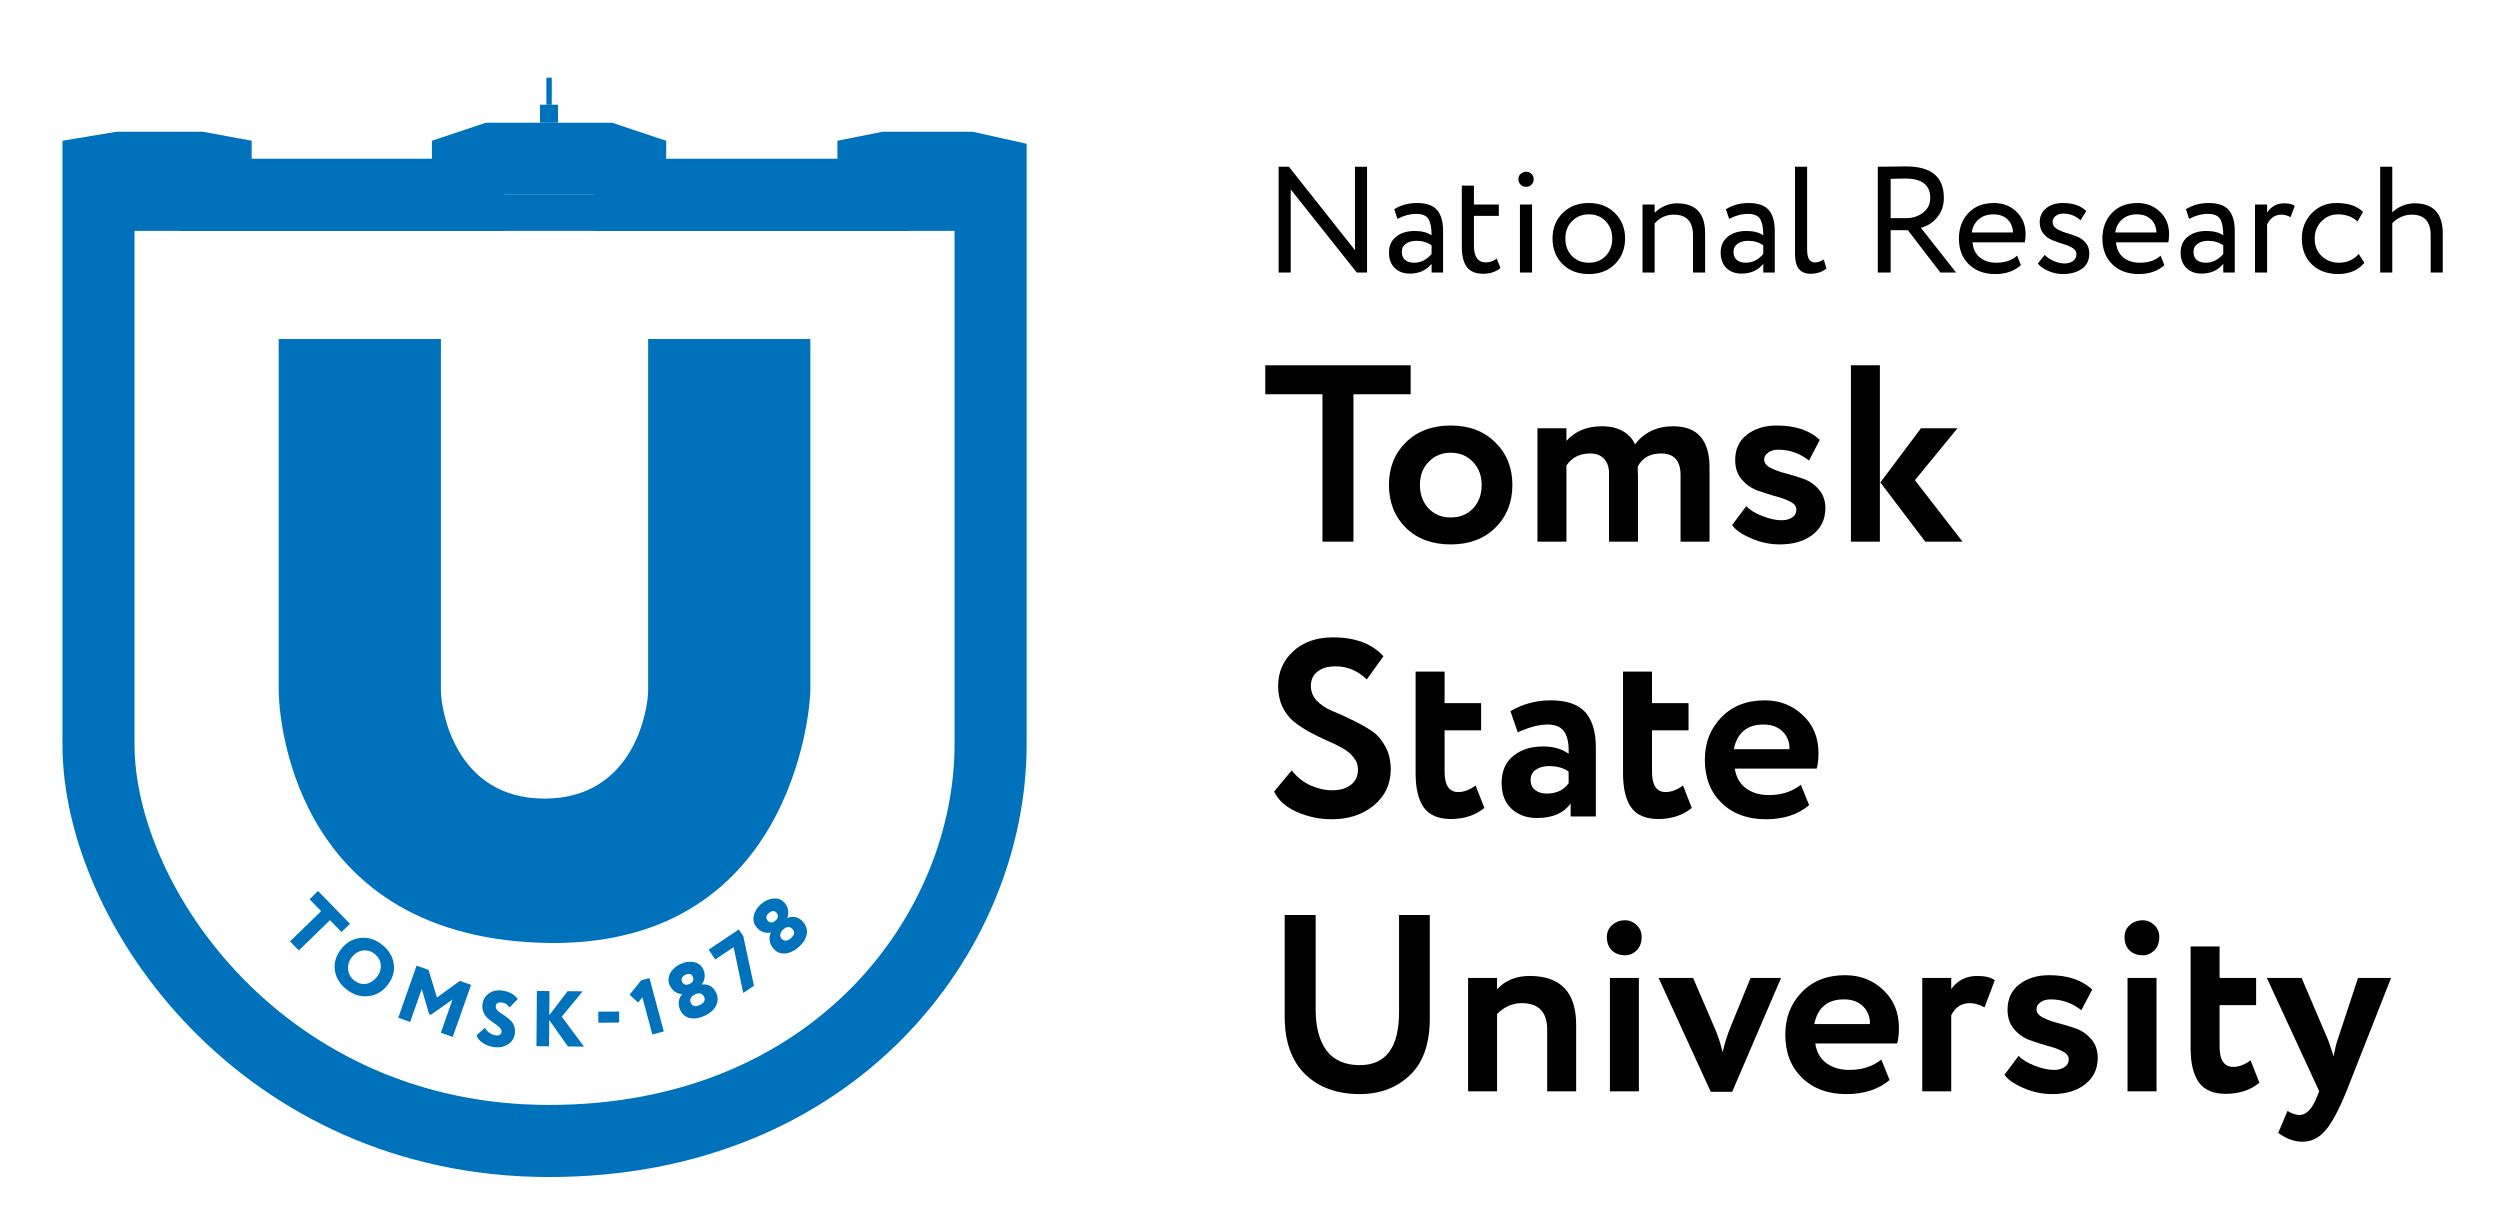 <?xml version="1.0" encoding="UTF-8"?> <svg xmlns="http://www.w3.org/2000/svg" width="1750" height="847" viewBox="0 0 1750 847" fill="none"> <path d="M885.695 275.986V255.705H987.452V275.986H947.42V379.154H925.728V275.986H885.695Z" fill="black"></path> <path d="M984.074 369.454C976.197 361.577 972.258 351.583 972.258 339.474C972.258 327.364 976.197 317.429 984.074 309.67C992.069 301.793 1002.53 297.854 1015.47 297.854C1028.4 297.854 1038.8 301.793 1046.68 309.67C1054.67 317.429 1058.67 327.364 1058.67 339.474C1058.67 351.583 1054.67 361.577 1046.68 369.454C1038.8 377.214 1028.4 381.094 1015.47 381.094C1002.53 381.094 992.069 377.214 984.074 369.454ZM993.95 339.474C993.95 346.058 995.949 351.525 999.946 355.875C1004.06 360.107 1009.23 362.224 1015.47 362.224C1021.81 362.224 1026.99 360.166 1030.98 356.051C1035.1 351.819 1037.16 346.293 1037.16 339.474C1037.16 332.89 1035.1 327.482 1030.98 323.249C1026.87 319.017 1021.7 316.9 1015.47 316.9C1009.35 316.9 1004.24 319.017 1000.12 323.249C996.007 327.364 993.95 332.772 993.95 339.474Z" fill="black"></path> <path d="M1196.67 327.305V379.154H1176.39V332.596C1176.39 322.485 1171.87 317.429 1162.81 317.429C1155.05 317.429 1149.59 320.486 1146.41 326.6C1146.41 326.953 1146.41 327.893 1146.41 329.422C1146.53 330.832 1146.59 331.832 1146.59 332.42V379.154H1126.31V331.185C1126.31 326.953 1125.13 323.602 1122.78 321.133C1120.55 318.664 1117.31 317.429 1113.08 317.429C1105.79 317.429 1100.27 320.251 1096.5 325.894V379.154H1076.22V299.794H1096.5V308.612C1102.62 301.793 1110.91 298.383 1121.37 298.383C1127.25 298.383 1132.19 299.559 1136.18 301.91C1140.18 304.262 1142.94 307.318 1144.47 311.081C1150.94 302.616 1159.87 298.383 1171.28 298.383C1188.21 298.383 1196.67 308.024 1196.67 327.305Z" fill="black"></path> <path d="M1254.48 362.224C1256.48 360.93 1257.48 359.108 1257.48 356.757C1257.48 354.405 1256.01 352.524 1253.07 351.113C1250.13 349.585 1246.55 348.292 1242.32 347.233C1238.2 346.058 1234.03 344.706 1229.79 343.177C1225.56 341.531 1221.98 338.945 1219.04 335.418C1216.1 331.89 1214.63 327.423 1214.63 322.015C1214.63 314.49 1217.33 308.612 1222.74 304.379C1228.27 300.029 1235.26 297.854 1243.73 297.854C1256.66 297.854 1266.71 301.205 1273.88 307.906L1266.3 322.367C1259.83 317.312 1252.66 314.784 1244.78 314.784C1241.85 314.784 1239.44 315.489 1237.55 316.9C1235.79 318.194 1234.91 319.781 1234.91 321.662C1234.91 324.013 1236.38 325.953 1239.32 327.482C1242.26 329.01 1245.78 330.303 1249.9 331.361C1254.13 332.42 1258.36 333.713 1262.6 335.241C1266.83 336.77 1270.41 339.297 1273.35 342.825C1276.29 346.234 1277.76 350.525 1277.76 355.698C1277.76 363.458 1274.82 369.631 1268.95 374.216C1263.18 378.801 1255.42 381.094 1245.67 381.094C1238.85 381.094 1232.09 379.624 1225.39 376.685C1218.8 373.745 1214.51 370.689 1212.51 367.514L1222.39 354.288C1224.74 356.874 1228.44 359.167 1233.5 361.165C1238.55 363.164 1243.08 364.163 1247.08 364.163C1250.13 364.163 1252.6 363.517 1254.48 362.224Z" fill="black"></path> <path d="M1370.23 299.794L1340.43 336.123L1373.76 379.154H1347.66L1316.27 337.71L1344.66 299.794H1370.23ZM1295.63 379.154V255.705H1315.92V379.154H1295.63Z" fill="black"></path> <path d="M950.594 538.739C950.594 535.447 949.536 532.567 947.42 530.098C945.421 527.511 942.776 525.336 939.484 523.572C936.192 521.691 932.547 519.928 928.55 518.282C924.67 516.518 920.731 514.578 916.734 512.462C912.736 510.228 909.092 507.818 905.8 505.232C902.508 502.527 899.804 499.059 897.687 494.827C895.689 490.476 894.689 485.597 894.689 480.189C894.689 470.548 898.158 462.495 905.094 456.028C912.149 449.445 921.495 446.153 933.135 446.153C948.654 446.153 960.411 450.561 968.406 459.379L956.766 475.604C950.418 469.49 943.128 466.433 934.898 466.433C929.608 466.433 925.375 467.668 922.201 470.137C919.144 472.606 917.616 475.898 917.616 480.013C917.616 484.01 918.968 487.478 921.672 490.418C924.493 493.357 927.962 495.708 932.077 497.472C936.192 499.118 940.659 501.117 945.48 503.468C950.418 505.819 954.944 508.288 959.059 510.875C963.174 513.344 966.584 516.989 969.288 521.809C972.109 526.512 973.52 532.096 973.52 538.563C973.52 548.791 969.582 557.198 961.704 563.781C953.827 570.248 944.01 573.481 932.253 573.481C923.788 573.481 915.617 571.776 907.74 568.367C899.98 564.84 894.689 560.078 891.868 554.082L904.213 539.268C907.622 543.736 911.913 547.204 917.087 549.673C922.377 552.024 927.55 553.2 932.606 553.2C937.896 553.2 942.188 551.966 945.48 549.497C948.889 546.91 950.594 543.324 950.594 538.739Z" fill="black"></path> <path d="M990.932 541.384V470.137H1011.21V492.181H1036.78V511.228H1011.21V540.15C1011.21 549.673 1014.39 554.435 1020.74 554.435C1024.73 554.435 1028.79 552.906 1032.91 549.849L1039.08 565.545C1032.73 570.718 1024.91 573.305 1015.62 573.305C1006.92 573.305 1000.63 570.659 996.752 565.369C992.872 559.96 990.932 551.966 990.932 541.384Z" fill="black"></path> <path d="M1062.42 512.638L1057.3 497.825C1065.89 492.769 1075.23 490.241 1085.34 490.241C1096.63 490.241 1104.74 493.004 1109.68 498.53C1114.62 504.056 1117.09 512.286 1117.09 523.22V571.541H1099.45V562.371C1094.63 569.19 1086.81 572.599 1076 572.599C1068.59 572.599 1062.59 570.424 1058.01 566.074C1053.42 561.724 1051.13 555.787 1051.13 548.262C1051.13 539.915 1053.84 533.566 1059.24 529.216C1064.65 524.748 1071.59 522.514 1080.05 522.514C1087.34 522.514 1093.34 524.219 1098.04 527.629C1098.28 520.692 1097.28 515.578 1095.04 512.286C1092.81 508.876 1088.87 507.171 1083.23 507.171C1077.35 507.171 1070.41 508.994 1062.42 512.638ZM1082.7 555.493C1089.52 555.493 1094.63 553.083 1098.04 548.262V540.15C1094.63 537.563 1089.99 536.27 1084.11 536.27C1080.47 536.27 1077.41 537.152 1074.94 538.915C1072.59 540.561 1071.41 542.972 1071.41 546.146C1071.41 549.085 1072.47 551.378 1074.59 553.024C1076.7 554.67 1079.41 555.493 1082.7 555.493Z" fill="black"></path> <path d="M1136.12 541.384V470.137H1156.4V492.181H1181.97V511.228H1156.4V540.15C1156.4 549.673 1159.57 554.435 1165.92 554.435C1169.92 554.435 1173.97 552.906 1178.09 549.849L1184.26 565.545C1177.91 570.718 1170.09 573.305 1160.81 573.305C1152.1 573.305 1145.81 570.659 1141.94 565.369C1138.06 559.96 1136.12 551.966 1136.12 541.384Z" fill="black"></path> <path d="M1260.58 549.32L1266.4 563.605C1258.64 570.189 1248.53 573.481 1236.07 573.481C1223.25 573.481 1212.91 569.66 1205.03 562.018C1197.27 554.376 1193.39 544.324 1193.39 531.861C1193.39 519.987 1197.21 510.111 1204.85 502.234C1212.5 494.239 1222.67 490.241 1235.36 490.241C1245.83 490.241 1254.7 493.71 1261.99 500.646C1269.28 507.465 1272.93 516.283 1272.93 527.1C1272.93 531.567 1272.52 535.212 1271.69 538.034H1214.38C1215.2 543.912 1217.79 548.497 1222.14 551.789C1226.49 554.964 1231.84 556.551 1238.19 556.551C1247.12 556.551 1254.59 554.141 1260.58 549.32ZM1234.48 507.171C1222.96 507.171 1216.02 512.932 1213.67 524.454H1252.65C1252.76 519.516 1251.18 515.401 1247.88 512.109C1244.59 508.817 1240.13 507.171 1234.48 507.171Z" fill="black"></path> <path d="M1000.86 640.48V712.786C1000.86 730.539 996.211 743.824 986.923 752.642C977.635 761.46 965.937 765.868 951.828 765.868C935.957 765.868 923.2 761.224 913.559 751.936C904.036 742.531 899.275 729.069 899.275 711.551V640.48H920.966V706.966C920.966 718.958 923.494 728.422 928.55 735.359C933.723 742.178 941.482 745.588 951.828 745.588C970.169 745.588 979.34 733.184 979.34 708.377V640.48H1000.86Z" fill="black"></path> <path d="M1027.66 763.928V684.569H1047.94V692.505C1053.7 686.273 1061.28 683.158 1070.69 683.158C1092.44 683.158 1103.31 694.562 1103.31 717.371V763.928H1083.03V720.898C1083.03 708.435 1077.1 702.204 1065.22 702.204C1058.75 702.204 1052.99 704.732 1047.94 709.787V763.928H1027.66Z" fill="black"></path> <path d="M1126.93 763.928V684.569H1147.21V763.928H1126.93ZM1124.81 655.999C1124.81 652.472 1126.05 649.65 1128.51 647.534C1130.98 645.3 1133.98 644.183 1137.51 644.183C1140.57 644.183 1143.27 645.3 1145.62 647.534C1147.97 649.65 1149.15 652.472 1149.15 655.999C1149.15 659.879 1147.97 662.995 1145.62 665.346C1143.27 667.58 1140.57 668.697 1137.51 668.697C1133.86 668.697 1130.81 667.58 1128.34 665.346C1125.99 662.995 1124.81 659.879 1124.81 655.999Z" fill="black"></path> <path d="M1246.73 684.569L1212.52 764.281H1197.53L1161.02 684.569H1185.18L1199.82 718.605C1202.41 724.366 1204.41 730.362 1205.82 736.593C1207.35 730.01 1209.29 723.896 1211.64 718.253L1225.39 684.569H1246.73Z" fill="black"></path> <path d="M1316.9 741.708L1322.72 755.992C1314.96 762.576 1304.85 765.868 1292.39 765.868C1279.57 765.868 1269.22 762.047 1261.35 754.405C1253.59 746.763 1249.71 736.711 1249.71 724.249C1249.71 712.374 1253.53 702.498 1261.17 694.621C1268.81 686.626 1278.98 682.629 1291.68 682.629C1302.14 682.629 1311.02 686.097 1318.31 693.034C1325.6 699.853 1329.24 708.671 1329.24 719.487C1329.24 723.955 1328.83 727.599 1328.01 730.421H1270.69C1271.52 736.3 1274.1 740.885 1278.45 744.177C1282.8 747.351 1288.15 748.938 1294.5 748.938C1303.44 748.938 1310.9 746.528 1316.9 741.708ZM1290.8 699.559C1279.28 699.559 1272.34 705.32 1269.99 716.842H1308.96C1309.08 711.904 1307.49 707.789 1304.2 704.497C1300.91 701.205 1296.44 699.559 1290.8 699.559Z" fill="black"></path> <path d="M1345.58 763.928V684.569H1365.86V692.328C1370.33 686.215 1376.38 683.158 1384.02 683.158C1389.55 683.158 1393.66 684.157 1396.37 686.156L1389.14 705.202C1385.73 703.204 1382.32 702.204 1378.91 702.204C1373.03 702.204 1368.68 705.026 1365.86 710.669V763.928H1345.58Z" fill="black"></path> <path d="M1445.13 746.998C1447.13 745.705 1448.13 743.883 1448.13 741.531C1448.13 739.18 1446.66 737.299 1443.72 735.888C1440.78 734.36 1437.2 733.066 1432.97 732.008C1428.85 730.833 1424.68 729.48 1420.44 727.952C1416.21 726.306 1412.63 723.72 1409.69 720.192C1406.75 716.665 1405.28 712.198 1405.28 706.789C1405.28 699.265 1407.98 693.386 1413.39 689.154C1418.92 684.804 1425.91 682.629 1434.38 682.629C1447.31 682.629 1457.36 685.98 1464.53 692.681L1456.95 707.142C1450.48 702.087 1443.31 699.559 1435.43 699.559C1432.49 699.559 1430.08 700.264 1428.2 701.675C1426.44 702.968 1425.56 704.556 1425.56 706.437C1425.56 708.788 1427.03 710.728 1429.97 712.256C1432.91 713.785 1436.43 715.078 1440.55 716.136C1444.78 717.194 1449.01 718.488 1453.25 720.016C1457.48 721.544 1461.06 724.072 1464 727.599C1466.94 731.009 1468.41 735.3 1468.41 740.473C1468.41 748.233 1465.47 754.405 1459.59 758.991C1453.83 763.576 1446.07 765.868 1436.32 765.868C1429.5 765.868 1422.74 764.399 1416.04 761.46C1409.45 758.52 1405.16 755.463 1403.16 752.289L1413.04 739.062C1415.39 741.649 1419.09 743.942 1424.15 745.94C1429.2 747.939 1433.73 748.938 1437.73 748.938C1440.78 748.938 1443.25 748.292 1445.13 746.998Z" fill="black"></path> <path d="M1489.28 763.928V684.569H1509.56V763.928H1489.28ZM1487.17 655.999C1487.17 652.472 1488.4 649.65 1490.87 647.534C1493.34 645.3 1496.34 644.183 1499.86 644.183C1502.92 644.183 1505.62 645.3 1507.98 647.534C1510.33 649.65 1511.5 652.472 1511.5 655.999C1511.5 659.879 1510.33 662.995 1507.98 665.346C1505.62 667.58 1502.92 668.697 1499.86 668.697C1496.22 668.697 1493.16 667.58 1490.69 665.346C1488.34 662.995 1487.17 659.879 1487.17 655.999Z" fill="black"></path> <path d="M1533.43 733.772V662.524H1553.71V684.569H1579.28V703.615H1553.71V732.537C1553.71 742.06 1556.89 746.822 1563.24 746.822C1567.23 746.822 1571.29 745.294 1575.4 742.237L1581.58 757.932C1575.23 763.106 1567.41 765.692 1558.12 765.692C1549.42 765.692 1543.13 763.047 1539.25 757.756C1535.37 752.348 1533.43 744.353 1533.43 733.772Z" fill="black"></path> <path d="M1673.73 684.569L1642.52 763.928C1636.87 777.684 1631.82 786.972 1627.35 791.793C1623 796.731 1617.83 799.2 1611.83 799.2C1606.07 799.2 1600.37 797.142 1594.73 793.027L1601.25 777.684C1604.43 779.565 1607.19 780.506 1609.54 780.506C1614.36 780.506 1618.42 776.391 1621.71 768.161L1623.47 763.928L1586.79 684.569H1611.13L1629.64 727.952C1630.35 729.716 1631.64 733.537 1633.52 739.415C1634.46 734.242 1635.4 730.362 1636.35 727.776L1650.63 684.569H1673.73Z" fill="black"></path> <path d="M956.935 190.781H949.74L903.499 132.584V190.781H895.034V116.712H902.229L948.47 175.12V116.712H956.935V190.781Z" fill="black"></path> <path d="M978.195 153.217L975.973 146.445C980.629 143.553 985.919 142.107 991.845 142.107C998.405 142.107 1003.1 143.729 1005.92 146.974C1008.74 150.219 1010.15 155.086 1010.15 161.576V190.781H1002.11V184.644C998.441 189.229 993.362 191.521 986.872 191.521C982.498 191.521 978.971 190.216 976.29 187.606C973.61 184.926 972.269 181.328 972.269 176.813C972.269 172.087 973.927 168.384 977.243 165.703C980.629 163.022 984.967 161.682 990.258 161.682C995.337 161.682 999.287 162.705 1002.11 164.751C1002.11 159.672 1001.4 155.898 999.992 153.429C998.582 150.96 995.689 149.725 991.316 149.725C987.013 149.725 982.639 150.889 978.195 153.217ZM989.834 183.903C994.561 183.903 998.652 181.857 1002.11 177.766V171.734C999.146 169.618 995.584 168.56 991.422 168.56C988.6 168.56 986.202 169.23 984.226 170.57C982.251 171.911 981.264 173.851 981.264 176.39C981.264 178.718 982.004 180.552 983.486 181.892C985.038 183.233 987.154 183.903 989.834 183.903Z" fill="black"></path> <path d="M1023.27 172.687V129.938H1031.73V143.165H1049.19V151.101H1031.73V171.84C1031.73 179.741 1034.55 183.691 1040.2 183.691C1042.88 183.691 1045.38 182.81 1047.71 181.046L1050.36 187.606C1047.11 190.287 1043.05 191.627 1038.19 191.627C1032.97 191.627 1029.16 190.04 1026.76 186.866C1024.43 183.691 1023.27 178.965 1023.27 172.687Z" fill="black"></path> <path d="M1063.96 190.781V143.165H1072.42V190.781H1063.96ZM1062.9 125.282C1062.9 123.801 1063.43 122.602 1064.49 121.685C1065.54 120.697 1066.85 120.203 1068.4 120.203C1069.81 120.203 1071.01 120.697 1072 121.685C1073.06 122.602 1073.59 123.801 1073.59 125.282C1073.59 126.975 1073.06 128.316 1072 129.303C1071.01 130.291 1069.81 130.785 1068.4 130.785C1066.85 130.785 1065.54 130.291 1064.49 129.303C1063.43 128.316 1062.9 126.975 1062.9 125.282Z" fill="black"></path> <path d="M1093.75 184.855C1089.1 180.129 1086.77 174.168 1086.77 166.973C1086.77 159.778 1089.1 153.852 1093.75 149.196C1098.48 144.47 1104.61 142.107 1112.16 142.107C1119.71 142.107 1125.81 144.47 1130.47 149.196C1135.19 153.852 1137.56 159.778 1137.56 166.973C1137.56 174.168 1135.19 180.129 1130.47 184.855C1125.81 189.511 1119.71 191.839 1112.16 191.839C1104.61 191.839 1098.48 189.511 1093.75 184.855ZM1095.76 166.973C1095.76 171.911 1097.28 175.967 1100.31 179.141C1103.42 182.316 1107.37 183.903 1112.16 183.903C1116.96 183.903 1120.87 182.351 1123.91 179.247C1127.01 176.073 1128.56 171.981 1128.56 166.973C1128.56 162.035 1127.01 157.979 1123.91 154.804C1120.87 151.63 1116.96 150.043 1112.16 150.043C1107.44 150.043 1103.52 151.63 1100.42 154.804C1097.31 157.908 1095.76 161.964 1095.76 166.973Z" fill="black"></path> <path d="M1149.77 190.781V143.165H1158.24V148.985C1160 147.08 1162.29 145.493 1165.11 144.223C1167.94 142.953 1170.83 142.318 1173.79 142.318C1186.98 142.318 1193.58 149.302 1193.58 163.269V190.781H1185.11V164.857C1185.11 155.122 1180.63 150.254 1171.68 150.254C1166.31 150.254 1161.83 152.3 1158.24 156.392V190.781H1149.77Z" fill="black"></path> <path d="M1210.38 153.217L1208.16 146.445C1212.82 143.553 1218.11 142.107 1224.03 142.107C1230.59 142.107 1235.29 143.729 1238.11 146.974C1240.93 150.219 1242.34 155.086 1242.34 161.576V190.781H1234.3V184.644C1230.63 189.229 1225.55 191.521 1219.06 191.521C1214.69 191.521 1211.16 190.216 1208.48 187.606C1205.8 184.926 1204.46 181.328 1204.46 176.813C1204.46 172.087 1206.12 168.384 1209.43 165.703C1212.82 163.022 1217.16 161.682 1222.45 161.682C1227.53 161.682 1231.48 162.705 1234.3 164.751C1234.3 159.672 1233.59 155.898 1232.18 153.429C1230.77 150.96 1227.88 149.725 1223.51 149.725C1219.2 149.725 1214.83 150.889 1210.38 153.217ZM1222.02 183.903C1226.75 183.903 1230.84 181.857 1234.3 177.766V171.734C1231.34 169.618 1227.77 168.56 1223.61 168.56C1220.79 168.56 1218.39 169.23 1216.42 170.57C1214.44 171.911 1213.45 173.851 1213.45 176.39C1213.45 178.718 1214.19 180.552 1215.68 181.892C1217.23 183.233 1219.34 183.903 1222.02 183.903Z" fill="black"></path> <path d="M1256.51 178.083V116.712H1264.98V174.274C1264.98 177.519 1265.4 179.917 1266.25 181.469C1267.17 182.951 1268.61 183.691 1270.59 183.691C1272.49 183.691 1274.5 182.986 1276.62 181.575L1278.52 188.03C1275.49 190.428 1271.75 191.627 1267.31 191.627C1260.11 191.627 1256.51 187.113 1256.51 178.083Z" fill="black"></path> <path d="M1323.46 190.781H1314.46V116.712C1316.02 116.712 1319.58 116.676 1325.15 116.606C1330.72 116.535 1333.79 116.5 1334.36 116.5C1351.92 116.5 1360.7 123.836 1360.7 138.509C1360.7 143.941 1359.12 148.526 1355.94 152.265C1352.84 155.933 1349.06 158.331 1344.62 159.46L1369.27 190.781H1358.27L1335.52 161.153H1323.46V190.781ZM1333.83 124.965C1331.57 124.965 1328.11 125.036 1323.46 125.177V152.688H1334.36C1338.87 152.688 1342.79 151.418 1346.1 148.879C1349.49 146.269 1351.18 142.847 1351.18 138.615C1351.18 129.515 1345.4 124.965 1333.83 124.965Z" fill="black"></path> <path d="M1411.98 178.93L1414.63 185.596C1410.04 189.758 1404.08 191.839 1396.74 191.839C1389.06 191.839 1382.88 189.582 1378.23 185.067C1373.57 180.552 1371.24 174.521 1371.24 166.973C1371.24 159.778 1373.43 153.852 1377.8 149.196C1382.18 144.47 1388.17 142.107 1395.79 142.107C1402.07 142.107 1407.33 144.152 1411.56 148.244C1415.79 152.265 1417.91 157.485 1417.91 163.904C1417.91 166.091 1417.73 167.996 1417.38 169.618H1380.77C1381.12 174.062 1382.78 177.554 1385.74 180.094C1388.77 182.633 1392.65 183.903 1397.38 183.903C1403.59 183.903 1408.45 182.245 1411.98 178.93ZM1395.37 150.043C1391.14 150.043 1387.68 151.242 1385 153.64C1382.32 155.968 1380.73 159.002 1380.24 162.74H1409.12C1408.91 158.79 1407.57 155.686 1405.1 153.429C1402.71 151.171 1399.46 150.043 1395.37 150.043Z" fill="black"></path> <path d="M1453.52 177.872C1453.52 176.108 1452.63 174.697 1450.87 173.639C1449.11 172.51 1446.96 171.593 1444.42 170.888C1441.95 170.112 1439.44 169.23 1436.9 168.243C1434.36 167.255 1432.21 165.703 1430.45 163.587C1428.69 161.471 1427.8 158.79 1427.8 155.545C1427.8 151.454 1429.29 148.209 1432.25 145.81C1435.28 143.341 1439.2 142.107 1443.99 142.107C1451.05 142.107 1456.51 143.976 1460.39 147.715L1456.37 154.169C1452.92 151.066 1448.93 149.514 1444.42 149.514C1442.09 149.514 1440.22 150.113 1438.81 151.312C1437.47 152.441 1436.8 153.817 1436.8 155.439C1436.8 157.273 1437.68 158.79 1439.44 159.989C1441.21 161.118 1443.32 162.07 1445.79 162.846C1448.33 163.552 1450.87 164.398 1453.41 165.386C1455.95 166.303 1458.1 167.784 1459.87 169.83C1461.63 171.805 1462.51 174.344 1462.51 177.448C1462.51 182.175 1460.75 185.772 1457.22 188.241C1453.69 190.64 1449.32 191.839 1444.1 191.839C1440.43 191.839 1436.87 191.063 1433.41 189.511C1430.03 187.959 1427.73 186.266 1426.53 184.432L1431.3 178.401C1432.71 180.023 1434.75 181.434 1437.43 182.633C1440.18 183.832 1442.72 184.432 1445.05 184.432C1447.45 184.432 1449.46 183.868 1451.08 182.739C1452.71 181.54 1453.52 179.917 1453.52 177.872Z" fill="black"></path> <path d="M1512.42 178.93L1515.07 185.596C1510.48 189.758 1504.52 191.839 1497.18 191.839C1489.5 191.839 1483.32 189.582 1478.67 185.067C1474.01 180.552 1471.68 174.521 1471.68 166.973C1471.68 159.778 1473.87 153.852 1478.24 149.196C1482.62 144.47 1488.61 142.107 1496.23 142.107C1502.51 142.107 1507.77 144.152 1512 148.244C1516.23 152.265 1518.35 157.485 1518.35 163.904C1518.35 166.091 1518.17 167.996 1517.82 169.618H1481.21C1481.56 174.062 1483.22 177.554 1486.18 180.094C1489.21 182.633 1493.09 183.903 1497.82 183.903C1504.03 183.903 1508.89 182.245 1512.42 178.93ZM1495.81 150.043C1491.58 150.043 1488.12 151.242 1485.44 153.64C1482.76 155.968 1481.17 159.002 1480.68 162.74H1509.56C1509.35 158.79 1508.01 155.686 1505.54 153.429C1503.14 151.171 1499.9 150.043 1495.81 150.043Z" fill="black"></path> <path d="M1532.37 153.217L1530.15 146.445C1534.8 143.553 1540.09 142.107 1546.02 142.107C1552.58 142.107 1557.27 143.729 1560.09 146.974C1562.91 150.219 1564.33 155.086 1564.33 161.576V190.781H1556.28V184.644C1552.62 189.229 1547.54 191.521 1541.05 191.521C1536.67 191.521 1533.15 190.216 1530.47 187.606C1527.79 184.926 1526.44 181.328 1526.44 176.813C1526.44 172.087 1528.1 168.384 1531.42 165.703C1534.8 163.022 1539.14 161.682 1544.43 161.682C1549.51 161.682 1553.46 162.705 1556.28 164.751C1556.28 159.672 1555.58 155.898 1554.17 153.429C1552.76 150.96 1549.86 149.725 1545.49 149.725C1541.19 149.725 1536.81 150.889 1532.37 153.217ZM1544.01 183.903C1548.74 183.903 1552.83 181.857 1556.28 177.766V171.734C1553.32 169.618 1549.76 168.56 1545.6 168.56C1542.78 168.56 1540.38 169.23 1538.4 170.57C1536.43 171.911 1535.44 173.851 1535.44 176.39C1535.44 178.718 1536.18 180.552 1537.66 181.892C1539.21 183.233 1541.33 183.903 1544.01 183.903Z" fill="black"></path> <path d="M1578.5 190.781V143.165H1586.97V148.773C1589.86 144.47 1593.84 142.318 1598.92 142.318C1602.24 142.318 1604.71 142.918 1606.33 144.117L1603.37 152.053C1601.32 150.854 1599.17 150.254 1596.91 150.254C1592.61 150.254 1589.29 152.512 1586.97 157.026V190.781H1578.5Z" fill="black"></path> <path d="M1651.07 177.766L1655.09 183.903C1653.12 186.442 1650.51 188.418 1647.26 189.828C1644.02 191.169 1640.53 191.839 1636.79 191.839C1629.17 191.839 1623 189.582 1618.27 185.067C1613.61 180.482 1611.29 174.45 1611.29 166.973C1611.29 159.989 1613.58 154.099 1618.16 149.302C1622.75 144.505 1628.5 142.107 1635.41 142.107C1643.74 142.107 1649.98 144.188 1654.14 148.35L1650.23 155.016C1646.63 151.7 1642.08 150.043 1636.58 150.043C1632.13 150.043 1628.29 151.665 1625.04 154.91C1621.87 158.085 1620.28 162.105 1620.28 166.973C1620.28 172.052 1621.9 176.143 1625.15 179.247C1628.46 182.351 1632.55 183.903 1637.42 183.903C1642.92 183.903 1647.47 181.857 1651.07 177.766Z" fill="black"></path> <path d="M1666.13 190.781V116.712H1674.59V148.667C1676.43 146.833 1678.72 145.316 1681.47 144.117C1684.29 142.918 1687.18 142.318 1690.15 142.318C1703.34 142.318 1709.93 149.373 1709.93 163.481V190.781H1701.47V164.645C1701.47 155.051 1697.02 150.254 1688.14 150.254C1685.6 150.254 1683.09 150.819 1680.62 151.947C1678.15 153.076 1676.14 154.522 1674.59 156.286V190.781H1666.13Z" fill="black"></path> <path d="M139.648 117.443L150.944 119.525V136.366H176.175H302.331H327.562V116.705L344.272 111.135H424.393L441.103 116.705V136.366H466.334H586.182H611.413V119.204L620.219 117.443H678.028L693.414 120.862V521.141C693.414 652.615 584.536 798.684 384.333 798.684C184.433 798.684 68.943 634.001 68.943 521.141V119.893L83.647 117.443H139.648Z" stroke="#0072BB" stroke-width="50.462"></path> <path d="M384.343 73.298V54.374" stroke="#0072BB" stroke-width="3.785"></path> <rect x="378.005" y="73.299" width="12.616" height="12.616" fill="#0072BB"></rect> <rect x="87.856" y="136.377" width="592.932" height="25.231" fill="#0072BB"></rect> <path d="M195.085 483.316V237.312H308.625V483.316C308.625 495.932 318.087 559.01 381.165 559.01C444.243 559.01 453.704 495.932 453.704 483.316V237.312H567.244V483.316C567.244 495.932 554.629 666.242 378.011 659.934C201.393 653.627 195.085 495.932 195.085 483.316Z" fill="#0072BB"></path> <path d="M216.697 629.471L222.635 623.691L244.982 646.651L239.045 652.43L230.953 644.117L209.182 665.309L203.017 658.976L224.788 637.784L216.697 629.471Z" fill="#0072BB"></path> <path d="M238.907 664.217C242.445 659.738 246.878 657.186 252.206 656.56C257.586 655.929 262.66 657.497 267.428 661.264C272.138 664.985 274.866 669.463 275.612 674.698C276.386 679.956 274.901 684.954 271.157 689.694C267.55 694.26 263.051 696.806 257.659 697.334C252.297 697.885 247.289 696.322 242.636 692.647C237.926 688.926 235.184 684.437 234.409 679.179C233.664 673.944 235.163 668.956 238.907 664.217ZM246.276 670.038C244.221 672.639 243.35 675.494 243.663 678.604C243.975 681.714 245.345 684.227 247.773 686.145C250.547 688.337 253.373 689.185 256.252 688.69C259.153 688.166 261.665 686.56 263.788 683.872C265.934 681.156 266.842 678.283 266.513 675.254C266.184 672.225 264.777 669.729 262.292 667.766C259.749 665.757 256.98 664.954 253.986 665.358C251.015 665.733 248.445 667.293 246.276 670.038Z" fill="#0072BB"></path> <path d="M278.775 712.441L291.604 675.963L299.994 678.914L305.844 698.246L321.881 686.612L329.75 689.379L316.92 725.857L308.583 722.925L316.757 699.683L301.592 710.335L300.393 709.914L295.232 692.288L287.113 715.374L278.775 712.441Z" fill="#0072BB"></path> <path d="M351.069 722.382C351.226 721.363 350.819 720.369 349.849 719.401C348.886 718.396 347.677 717.41 346.223 716.442C344.769 715.475 343.329 714.416 341.903 713.266C340.477 712.116 339.346 710.62 338.511 708.779C337.675 706.937 337.433 704.869 337.784 702.576C338.252 699.518 339.78 697.088 342.365 695.286C344.951 693.484 348.101 692.867 351.814 693.436C356.692 694.183 360.227 696.158 362.418 699.363L356.719 705.196C355.876 704.136 355.084 703.344 354.344 702.821C353.641 702.303 352.635 701.944 351.324 701.743C350.123 701.559 349.137 701.669 348.368 702.073C347.634 702.482 347.201 703.124 347.067 703.997C346.916 704.98 347.165 705.913 347.812 706.794C348.496 707.681 349.381 708.469 350.468 709.157C351.597 709.814 352.797 710.613 354.069 711.552C355.341 712.492 356.495 713.47 357.532 714.486C358.61 715.471 359.418 716.768 359.954 718.377C360.532 719.956 360.67 721.728 360.369 723.694C359.867 726.97 358.199 729.472 355.364 731.199C352.565 732.931 349.291 733.51 345.541 732.936C342.811 732.518 340.276 731.552 337.937 730.039C335.598 728.526 334.14 726.738 333.562 724.674L339.442 719.483C340.261 720.95 341.363 722.143 342.75 723.064C344.173 723.99 345.594 724.561 347.014 724.779C348.142 724.951 349.055 724.83 349.752 724.415C350.491 723.97 350.93 723.292 351.069 722.382Z" fill="#0072BB"></path> <path d="M375.507 732.35L375.806 693.683L384.644 693.751L384.514 710.599L397.294 693.849L407.9 693.931L393.234 711.661L408.761 732.607L397.547 732.52L384.487 714.024L384.345 732.418L375.507 732.35Z" fill="#0072BB"></path> <path d="M418.865 715.907L418.797 708.173L433.38 708.045L433.448 715.779L418.865 715.907Z" fill="#0072BB"></path> <path d="M440.698 696.278L448.853 686.19L454.615 684.641L464.658 721.982L456.656 724.135L449.669 698.156L446.638 701.774L440.698 696.278Z" fill="#0072BB"></path> <path d="M482.508 688.826L483.154 688.513C484.248 687.984 484.924 687.268 485.183 686.365C485.459 685.413 485.388 684.507 484.971 683.645C483.976 681.59 482.202 681.18 479.65 682.415C478.424 683.009 477.64 683.756 477.299 684.658C476.975 685.51 477.03 686.384 477.463 687.279C477.88 688.141 478.547 688.759 479.465 689.133C480.366 689.474 481.381 689.372 482.508 688.826ZM486.764 695.972L486.168 696.26C484.974 696.838 484.107 697.667 483.566 698.747C483.009 699.794 483.012 700.898 483.573 702.058C484.087 703.119 484.877 703.82 485.943 704.164C487.026 704.457 488.347 704.227 489.905 703.473C493.054 701.949 494.009 699.993 492.772 697.605C492.161 696.428 491.322 695.709 490.255 695.448C489.187 695.187 488.024 695.362 486.764 695.972ZM493.565 710.907C489.885 712.688 486.452 713.287 483.264 712.702C480.06 712.085 477.752 710.317 476.34 707.4C475.281 705.213 474.888 703.132 475.16 701.159C475.416 699.153 476.163 697.441 477.4 696.024L477.328 695.875C475.698 695.805 474.115 695.282 472.58 694.307C471.077 693.316 469.836 691.809 468.857 689.787C467.558 687.102 467.601 684.361 468.988 681.562C470.407 678.747 472.775 676.537 476.089 674.933C479.404 673.328 482.606 672.842 485.694 673.475C488.783 674.107 490.977 675.766 492.276 678.451C493.111 680.175 493.442 681.999 493.269 683.924C493.096 685.849 492.431 687.562 491.276 689.062L491.348 689.211C493.181 688.856 495.014 689.135 496.847 690.048C498.664 690.928 500.094 692.445 501.136 694.599C502.693 697.815 502.752 700.896 501.314 703.842C499.86 706.755 497.277 709.11 493.565 710.907Z" fill="#0072BB"></path> <path d="M500.649 671.64L496.041 664.753L517.161 650.623L520.294 655.306L527.782 690.042L520.252 695.08L513.55 663.008L500.649 671.64Z" fill="#0072BB"></path> <path d="M542.583 644.605L543.123 644.133C544.038 643.332 544.501 642.463 544.511 641.524C544.525 640.533 544.217 639.677 543.586 638.957C542.082 637.238 540.264 637.313 538.13 639.18C537.104 640.077 536.546 641.006 536.456 641.966C536.37 642.873 536.654 643.701 537.308 644.45C537.939 645.17 538.746 645.589 539.73 645.707C540.69 645.797 541.641 645.43 542.583 644.605ZM548.58 650.368L548.081 650.805C547.083 651.678 546.467 652.707 546.231 653.892C545.971 655.049 546.266 656.112 547.115 657.082C547.891 657.969 548.838 658.437 549.957 658.486C551.08 658.482 552.292 657.91 553.595 656.771C556.228 654.467 556.631 652.328 554.806 650.353C553.905 649.379 552.905 648.908 551.807 648.939C550.709 648.971 549.633 649.447 548.58 650.368ZM559.093 662.97C556.016 665.662 552.864 667.148 549.635 667.429C546.382 667.682 543.688 666.589 541.554 664.15C539.954 662.321 539.023 660.419 538.764 658.444C538.479 656.442 538.746 654.593 539.564 652.899L539.455 652.774C537.865 653.138 536.2 653.053 534.461 652.52C532.749 651.962 531.154 650.838 529.675 649.147C527.71 646.902 527.026 644.247 527.622 641.181C528.246 638.091 529.943 635.333 532.715 632.908C535.486 630.483 538.445 629.166 541.59 628.958C544.736 628.751 547.291 629.769 549.255 632.014C550.517 633.455 551.319 635.127 551.662 637.029C552.005 638.931 551.817 640.758 551.1 642.511L551.209 642.636C552.883 641.808 554.724 641.591 556.733 641.986C558.719 642.353 560.499 643.438 562.076 645.239C564.428 647.928 565.301 650.883 564.695 654.105C564.064 657.299 562.197 660.254 559.093 662.97Z" fill="#0072BB"></path> </svg> 